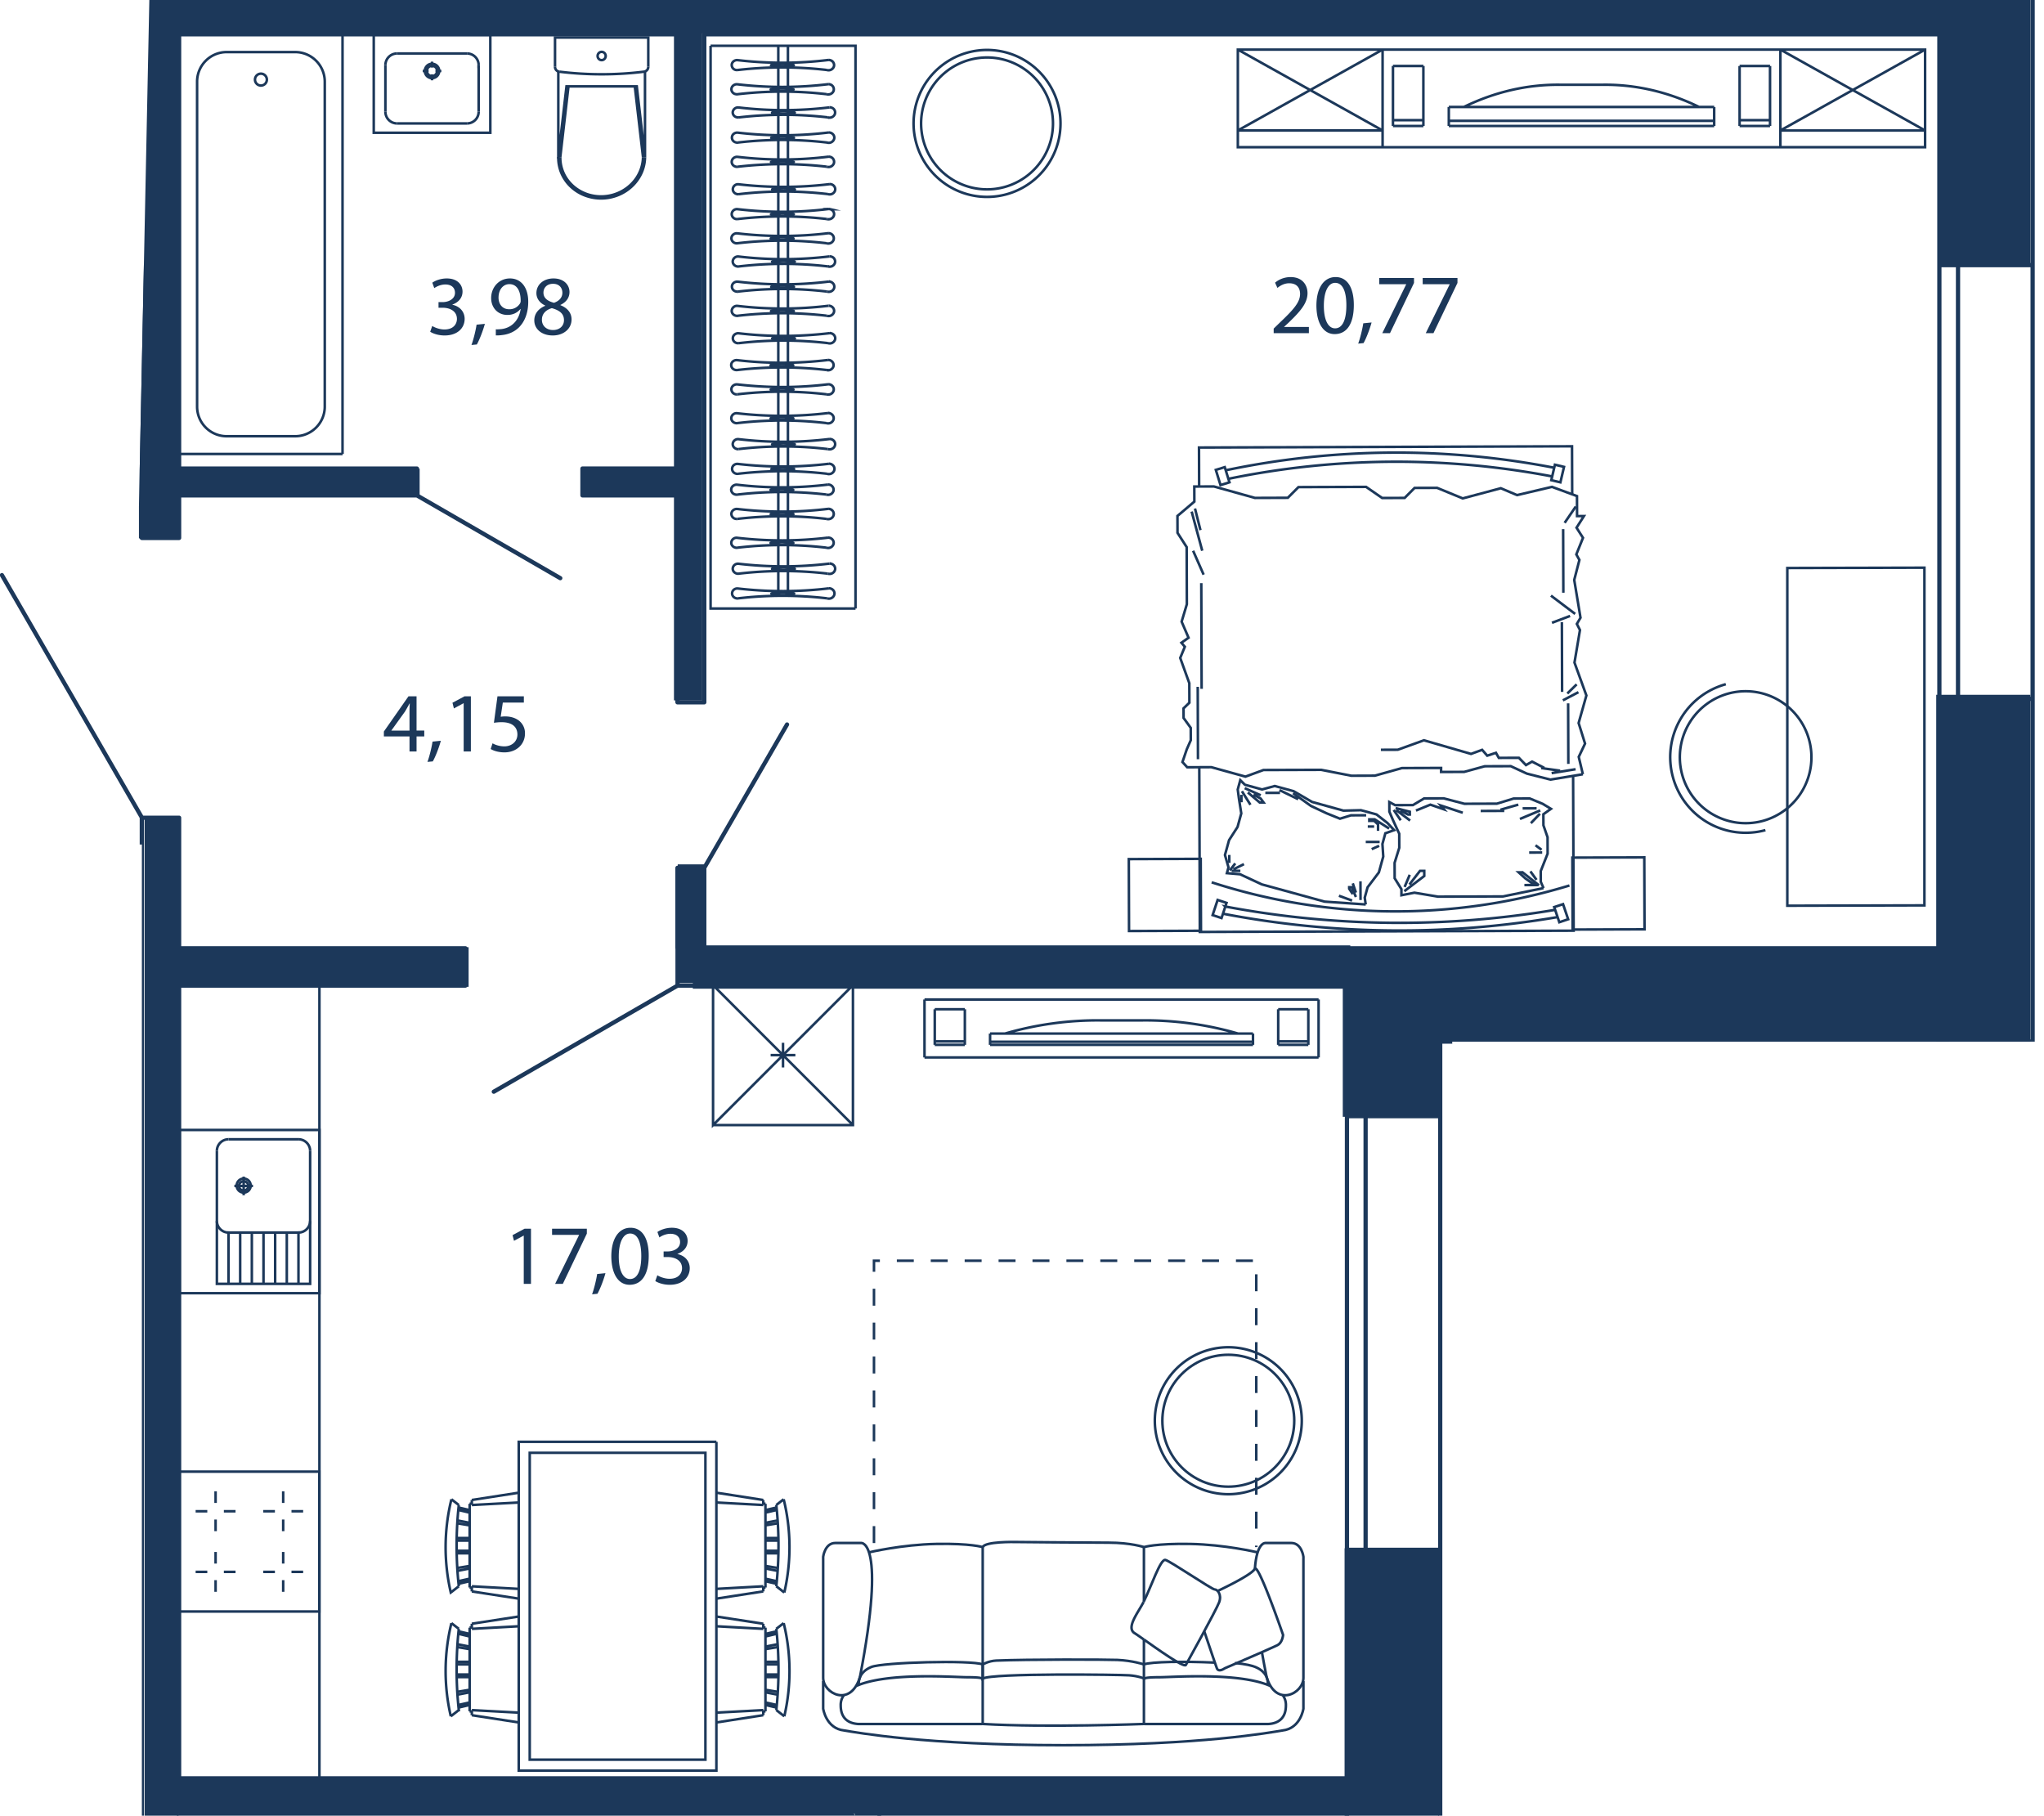 <svg version="1.1" xmlns="http://www.w3.org/2000/svg" xmlns:xlink="http://www.w3.org/1999/xlink" viewBox="167.215 379.365 120.551 107.077"><path fill="none" d="M287.655 384.429v-5.064H176.022l-.66 32.172h-8.147v17.633h8.367v57.272h77.284v-45.646h34.9v-7.486z"></path><path fill="none" d="m177.174 381.148.082 103.764h69.532v-50.095h34.927v-9.165l.082-11.89v-32.614z"></path><clipPath id="a"><path fill="none" d="M287.655 384.429v-5.064H176.022l-.66 32.172h-8.147v17.633h8.367v57.272h77.284v-45.646h34.9v-7.486z"></path></clipPath><g clip-path="url(#a)"><path fill="none" stroke="#1c385a" stroke-width=".15" stroke-miterlimit="10" d="M186.054 484.242V437.49m19.142-53.897a20.517 20.517 0 0 1-4.991 0m4.991 0a.288.288 0 0 0 .253-.289m-.194 5.337a2.34 2.34 0 0 1-.283 1.076 2.476 2.476 0 0 1-.539.681 2.599 2.599 0 0 1-.745.466 2.682 2.682 0 0 1-2.153-.048 2.538 2.538 0 0 1-.71-.5 2.396 2.396 0 0 1-.484-.708 2.313 2.313 0 0 1-.198-.977"></path><path fill="none" stroke="#1c385a" stroke-width=".15" stroke-miterlimit="10" d="M205.139 388.64a2.216 2.216 0 0 1-.186.85 2.305 2.305 0 0 1-.413.639 2.436 2.436 0 0 1-.602.483 2.536 2.536 0 0 1-1.116.333 2.57 2.57 0 0 1-.899-.104 2.48 2.48 0 0 1-.793-.41 2.336 2.336 0 0 1-.5-.538 2.239 2.239 0 0 1-.31-.708 2.19 2.19 0 0 1-.059-.407 2.337 2.337 0 0 1-.002-.145m-.31-5.329c0 .15.11.274.255.29m2.495-1.17c-.132 0-.238.11-.238.243s.106.244.238.244c.131 0 .238-.11.238-.244s-.107-.243-.238-.243z"></path><path fill="none" stroke="#1c385a" stroke-width=".15" stroke-miterlimit="10" d="M205.449 383.304v-1.726h-5.5v1.726m5.306.279v5.059l-.485-4.183h-4.144l-.483 4.172m4.997.01-.485-4.182m-4.397 4.172.483-4.172m-.598-.879v5.128m-4.698-5.502a.687.687 0 0 0-.687-.687m0 4.125c.38 0 .687-.308.687-.688m-5.5 0c0 .38.308.688.688.688m0-4.125a.687.687 0 0 0-.688.687"></path><path fill="none" stroke="#1c385a" stroke-width=".15" stroke-miterlimit="10" d="M189.258 381.419h6.875v5.775h-6.875zm1.375 1.1h4.125m.687.687v2.75m-.687.688h-4.125m-.688-.688v-2.75m2.75.894v-.349m.55-.201h-.348m-.202-.202V383m-.201.55h-.348"></path><path fill="none" stroke="#1c385a" stroke-width=".15" stroke-miterlimit="10" d="M192.272 383.55a.423.423 0 1 1 .846 0 .423.423 0 0 1-.846 0z"></path><path fill="none" stroke="#1c385a" stroke-width=".15" stroke-miterlimit="10" d="M192.393 383.55a.302.302 0 1 1 .604 0 .302.302 0 0 1-.604 0zm-11.7 68.505a.687.687 0 0 1-.687-.688m5.5 0c0 .38-.308.688-.688.688m0-5.501c.38 0 .688.308.688.688m-5.5 0c0-.38.308-.688.687-.688"></path><path fill="none" stroke="#1c385a" stroke-width=".15" stroke-miterlimit="10" d="M177.806 446.004h8.25v9.626h-8.25zm6.324 9.076v-3.025m-.687 3.025v-3.025m-.687 3.025v-3.025m-.688 3.025v-3.025m-.688 3.025v-3.025"></path><path fill="none" stroke="#1c385a" stroke-width=".15" stroke-miterlimit="10" d="M180.693 455.08v-3.025h4.125v3.025"></path><path fill="none" stroke="#1c385a" stroke-width=".15" stroke-miterlimit="10" d="M185.506 451.371v3.709h-5.5v-3.702m0-4.136v4.125m5.5 0v-4.125m-.688-.688h-4.125m.344 2.751h1.1m-.55.549v-1.1m-.275.551a.275.275 0 1 1 .55 0 .275.275 0 0 1-.55 0z"></path><path fill="none" stroke="#1c385a" stroke-width=".15" stroke-miterlimit="10" d="M181.175 449.305a.413.413 0 1 1 .825 0 .413.413 0 0 1-.825 0zm-3.377 16.848h8.25v8.25h-8.25zm2.132 3.514v-.688m0-.978v-.687m-1.177 1.176h.688m.977 0h.688m2.811 1.177v-.688m0-.978v-.687m1.177 1.176h-.688m-.977 0h-.688m-2.811 2.4v.687m0 .977v.688m-1.177-1.177h.688m.977 0h.688m2.811-1.175v.687m0 .977v.688m1.177-1.177h-.688m-.977 0h-.688m26.529-26.349h8.25v-8.226m-8.25 0v8.226l8.226-8.226m-8.201 0 8.226 8.226m-4.125-4.854v1.458m.729-.729h-1.459m-25.249-60.203v24.751m-9.626.001v-24.752m9.626 24.752h-9.626m4.813-21.73a.35.35 0 0 0 0-.7m0 0a.35.35 0 1 0 0 .7m3.765-.228c0-.964-.782-1.746-1.747-1.746m-4.037 0c-.964 0-1.746.782-1.746 1.746m5.783 20.909c.965 0 1.747-.782 1.747-1.746m-7.53 0c0 .964.782 1.746 1.746 1.746m0 0h4.037m1.747-1.746v-19.163m-1.747-1.746h-4.037m-1.746 1.746v19.163"></path><path fill-rule="evenodd" clip-rule="evenodd" fill="#1c385a" d="M281.52 364.339h5.444v30.667h-5.444zm-.111 56h5.555v20.444h-5.555zm-35 14.889h5.666v10h-5.666z"></path><path fill-rule="evenodd" clip-rule="evenodd" fill="#1c385a" d="M249.853 435.339h32.333v5.444h-32.333zm-3.333 35.333h5.555v26.223h-5.555zm-28.89 15.334h1.556v11h-1.555z"></path><path fill-rule="evenodd" clip-rule="evenodd" fill="#1c385a" d="M176.964 484.228h70.222v2.111h-70.222z"></path><path fill-rule="evenodd" clip-rule="evenodd" fill="#1c385a" d="M175.742 427.561h2v64.445h-2z"></path><path fill-rule="evenodd" clip-rule="evenodd" fill="#1c385a" d="M177.298 435.228h17.555v2.333h-17.555zm29.888-4.889h1.556v7h-1.556z"></path><path fill-rule="evenodd" clip-rule="evenodd" fill="#1c385a" d="M208.075 435.117h38.778v2.555h-38.778zm-1.111-54h1.667v39.555h-1.667z"></path><path fill-rule="evenodd" clip-rule="evenodd" fill="#1c385a" d="M201.52 406.895h6.778v1.666h-6.778zm-24.667.111h15.111v1.666h-15.11zm.333-27.889h105.112v2.222H177.186z"></path><path fill-rule="evenodd" clip-rule="evenodd" fill="#1c385a" d="M175.409 343.339h2.333v67.778h-2.333zm35.444-4.889h1.667v41h-1.667z"></path><g fill="none" stroke="#1c385a" stroke-width=".15" stroke-miterlimit="10"><path d="M222.365 383.58a4.333 4.333 0 1 1 6.128 6.128 4.333 4.333 0 0 1-6.128-6.128z"></path><path d="M222.679 383.894a3.889 3.889 0 1 1 5.5 5.5 3.889 3.889 0 0 1-5.5-5.5z"></path></g><g fill="none" stroke="#1c385a" stroke-width=".15" stroke-miterlimit="10"><path d="M236.594 466.216a4.333 4.333 0 1 0 6.128-6.129 4.333 4.333 0 0 0-6.128 6.129z"></path><circle cx="239.658" cy="463.151" r="3.889"></circle></g><path fill="none" stroke="#1c385a" stroke-width=".15" stroke-miterlimit="10" d="M240.22 382.29h8.538v5.757h-8.538zm0 4.77h8.538m-8.538 0 8.538-4.77m0 4.77-8.538-4.77m12.443 4.2h15.65m-15.65-.817h15.651m0 1.121v-1.12m-15.651-.001v1.12m9.051-2.429h-2.449m-6.602 2.43h15.65m-17.15-3.538h-1.794m.001 0v3.538m0 0h1.793m0 0v-3.538m-1.793 3.196h1.793m-2.405-4.162h23.461m-23.461 5.757h23.461m-23.461-5.757v5.757m12.956-3.683c1.944-.03 3.879.415 5.711 1.31m-13.873-.001c1.832-.894 3.767-1.339 5.713-1.309m10.549-1.108h1.794m0 0v3.538m0 0h-1.794m0 0v-3.538m1.794 3.196h-1.794m2.406-4.162v5.757m0-5.757h8.534v5.755h-8.535zm-.001 4.77h8.535m-8.535 0 8.535-4.77m0 4.77-8.535-4.77m-31.105 58.513h-15.506m15.506-.484h-15.506m0 .664v-.664m15.506 0v.664m-8.967-1.441h2.428m6.539 1.441h-15.506m16.993-2.098h1.777m0 0v2.098m0 0H242.6m.001 0v-2.098m1.777 1.895H242.6m2.382-2.469H221.74m23.242 3.416H221.74m23.242-3.416v3.416m-12.835-2.185a19.523 19.523 0 0 0-5.659.777m13.746 0a19.528 19.528 0 0 0-5.66-.777m-10.454-.657h-1.775m0 0v2.098m0 0h1.776m-.001 0v-2.098m-1.775 1.895h1.776m-2.381-2.469v3.416m-12.274 22.669v19.39h-11.657v-19.39h11.657"></path><path fill="none" stroke="#1c385a" stroke-width=".15" stroke-miterlimit="10" d="M198.457 465.043h10.362v18.097h-10.362zm13.903 14.125.72.14m-.72-2.686.728-.122m-.088 3.715a22.358 22.358 0 0 0 0-4.79m-.64 1.047.72-.14m.036 1.938h-.756m0-.747h.756m0-.153h-.756m-.126 2.936.126-.02m0-4.934-.124-.02m.124.543.66-.157m-.66 3.299.72.122m-.72-1.021h.758m-.758 1.648.664.149m.448.667c.42-1.8.407-3.705-.037-5.494m-.435 5.127.472.367m-.472-5.157.435-.337m-.435 4.976-.64-.15m.64-4.34-.64.15m-.128-.299v-.301m-2.766.149 2.766.152m0-.301-2.766-.426m2.894.658v4.932m-.128-.069v.299m-2.766-.151 2.766-.148m0 .299-2.766.428m2.894-9.08.719.14m-.719-2.684.728-.121m-.088 3.712c.172-1.59.172-3.2 0-4.79m-.64 1.05.719-.14m.037 1.936h-.756m0-.749h.756m0-.152h-.756m-.126 2.939.126-.023m0-4.931-.124-.023m.124.542.66-.155m-.66 3.298.72.12m-.72-1.015h.758m-.758 1.647.664.148m.448.668c.42-1.804.407-3.704-.037-5.499m-.435 5.129.472.37m-.472-5.161.435-.338m-.435 4.981-.64-.15m.64-4.343-.64.15m-.128-.3v-.296m-2.766.148 2.766.148m0-.296-2.766-.43m2.894.657v4.933m-.128-.07v.301m-2.766-.149 2.766-.152m0 .301-2.766.427m-14.552 5.524-.718.14m.718-2.686-.728-.122m.088 3.715a22.425 22.425 0 0 1 0-4.79m.64 1.047-.718-.14m-.037 1.938h.755m0-.747h-.755m0-.153h.755m.126 2.936-.126-.02m0-4.934.124-.02m-.124.543-.657-.157m.657 3.3-.72.121m.72-1.02h-.756m.756 1.647-.664.149m-.447.667a11.81 11.81 0 0 1 .036-5.494m.435 5.127-.471.367m.471-5.157-.435-.337m.435 4.976.64-.15m-.64-4.34.64.15m.129-.299v-.301m2.766.149-2.766.152m0-.301 2.766-.426m-2.895.658v4.932m.129-.069v.299m2.766-.151-2.766-.148m0 .299 2.766.428m-2.895-9.08-.718.14m.718-2.684-.728-.121m.088 3.712c-.172-1.59-.172-3.2 0-4.79m.64 1.05-.718-.14m-.037 1.936h.755m0-.749h-.755m0-.152h.755m.126 2.939-.126-.023m0-4.931.124-.023m-.124.542-.657-.155m.657 3.298-.72.12m.72-1.015h-.756m.756 1.647-.664.148m-.448.668a11.835 11.835 0 0 1 .037-5.499m.435 5.129-.472.37m.472-5.161-.435-.338m.435 4.981.64-.15m-.64-4.343.64.15m.129-.3v-.296m2.766.148-2.766.148m0-.296 2.766-.43m-2.895.657v4.933m.129-.07v.301m2.766-.149-2.766-.152m0 .301 2.766.427"></path><g fill="none" stroke="#1c385a" stroke-width=".15" stroke-miterlimit="10"><path d="M241.637 476.783c.08.483.176.937.283 1.496.567 1.815 2.168.946 2.168.04v-7.146s-.098-.811-.717-.811h-1.517s-.52-.075-.628 1.529"></path><path d="M244.088 478.508v1.624s-.166 1.173-1.233 1.286c-.702.115-4.757.869-12.912.869-8.155 0-12.244-.754-12.943-.869-1.07-.113-1.236-1.286-1.236-1.286v-1.624"></path><path d="M242.126 478.79c-1.832-.816-5.8-.511-6.51-.511-.935 0-.873.08-.9.08m-.001 2.676a.9.9 0 0 0 .083.003h7.207c.683-.037 1.05-.414 1.05-1.094a.964.964 0 0 0-.182-.602"></path><path d="M238.823 477.415c-1.743-.08-3.73-.054-4.142.108v.837m7.305.335s.101-.68-.733-1.02c-.182-.073-.555-.18-1.208-.23m-5.364-1.395v4.985s-5.739.222-9.508 0v-10.43s-.7-.225-2.736-.188c-2.034.038-3.936.49-3.936.49m22.853.001s-1.903-.453-3.936-.49c-2.035-.038-2.737.187-2.737.187v3.17"></path><path d="M215.764 478.319v-7.146s.1-.811.717-.811h1.52s1.5-.21-.07 7.917c-.566 1.815-2.167.946-2.167.04z"></path><path d="M217.726 478.79c1.835-.816 5.803-.511 6.513-.511.934 0 .872.08.9.08m0 2.676a.905.905 0 0 1-.082.003h-7.208c-.683-.037-1.05-.414-1.05-1.094a.96.96 0 0 1 .183-.602m24.728-2.572c-.927.405-2.26.98-2.26.98s-.365.265-.465 0c-.1-.264-.736-2.155-.736-2.155m.759-2.392s2.012-.934 2.21-1.312c.202-.377 1.67 3.892 1.67 3.892s-.033.455-.335.605c-.091.048-.427.198-.843.381m-7.05-2.929c-.317.628-1.03 1.49-.545 1.831.057.03.27.177.557.38"></path><path d="M234.672 476.05c.843.595 2.328 1.652 2.478 1.512 0 0 1.8-3.251 1.968-3.704.166-.454-.099-.757-.265-.757-.167 0-2.605-1.663-2.904-1.739-.3-.077-.845 1.604-1.289 2.478m.055 4.52s-.368-.156-.902-.194c-.532-.039-8.105-.141-8.64.194v-.837c-.67-.265-5.886-.127-6.572.152-.833.34-.735 1.02-.735 1.02"></path><path d="M234.681 477.523s-.667-.227-1.567-.265c-.722-.028-5.311-.037-7.141.038-.454.021-.8.227-.8.227m9.508-6.918s-.767-.262-2.07-.262c-1.3 0-5.537-.04-5.537-.04s-1.768-.038-1.9.302"></path></g><path fill="none" stroke="#1c385a" stroke-width=".15" stroke-miterlimit="10" stroke-dasharray="1,1" d="M218.761 470.367v-16.652h22.547v16.89"></path><path fill="none" stroke="#1c385a" stroke-width=".15" stroke-miterlimit="10" d="m237.946 424.612.032 9.714 22.047-.074-.017-5.107m-1.715-4.494-.72-.37-.36.204-.418-.429-1.184.004-.169-.299-.513.17-.301-.345-.657.24-2.777-.802-1.542.556-.996.003m10.57 1.232-1.112-.154m2.026.069-1.414.228m1.088-9.267-1.068.402m1.368-.523-1.428-1.078m.808-4.292.654-.959m.054 10.484-.55.54m.655-.078-.917.48m-21.376-10.037-.321-1.274m.427 2.488-.624-2.309m.706 3.721-.62-1.41m.502 8.142-.02-6.232m-.196 10.382-.014-4.268m21.564-5.55-.012-3.75m-.062 9.599-.013-4.114m.381 8.359-.012-3.569m.294 4.274.014 4.026m-22.071-21.088-.008-2.299 22-.073.01 2.834"></path><path fill="none" stroke="#1c385a" stroke-width=".15" stroke-miterlimit="10" d="m260.57 425.026-1.914.315-1.389-.352-.95-.439-1.536.005-1.213.332-1.36.004v-.237l-2.308.008-1.596.447-1.389.005-1.777-.348-3.406.01-1.063.39-2.014-.557-1.42.005-.281-.308.255-.752.235-.534-.002-.73-.422-.583-.002-.567.344-.333-.001-.511-.003-.64-.536-1.489.272-.66-.201-.236.42-.296-.408-.948.308-1.029-.007-2.163-.004-1.206-.54-.84-.003-.996.996-.845-.003-.89 1.155-.004 2.418.675 1.942-.007.628-.63 1.103-.004 2.257-.007.629-.002.947.655 1.326-.004.588-.59 1.326-.004 1.512.622 2.245-.6.959.405 2.061-.485 1.474.544.004 1.18.406-.002-.437.687.382.597-.394.978.182.327-.305 1.177.37 2.23-.216.364.184.361-.323 1.92.702 1.94-.458 1.624.379 1.214-.372.784.243 1.023m-20.851 5.23-.002-.47m.244.848.621-.307m-.726.396.515-.002m-.622-.026.32-.41m.363-4.045.002.438m.029-.65.501.8m-.153-.728.699.591h.228l-.169-.23-.423-.24m-.519-.375.942.42m1.138-.142-.866.002m1.941.374-1.106-.54m5.114 1.486-.896.003-.649.199-.788-.318-.927-.437-1.051-.752m4.782 1.969h-.377m1.259.119-.852-.544-.317.001v.09l.286-.002.23.211v.379m.095.653-.82.002m.789.227-.438.198m-1.157 3.033-.775-.285m1-.186-.184-.546m.184.805-.244-.577h-.152v.09l.214.32m.455.345-.004-1.104m6.034-4.043-1.303-.429.192.228-.8-.275-.85.348m5.208.018-1.39.005m2.22-.372-1.056.3m-5.901.049.45.232h.107v-.162l-.838-.218m.031.112.825.625m-.968-.624.413.608m.229 3.933.302-.718m-.319.968 1.177-.898-.001-.303h-.25l-.624.806m7.794-2.048-.358-.266m.394.427-.769.003m.434 1.608-.36-.5m.505.823-.97-.767-.23.001.394.357.556.393-.61.002m.72-4.527-.824.003m1.021.318-.534.556m.553-.752-1.199.503"></path><path fill="none" stroke="#1c385a" stroke-width=".15" stroke-miterlimit="10" d="m247.762 432.705-2.431-.168-1.422-.392-2.277-.624-1.28-.597-.777-.066.095-.342-.21-.727.243-.878.5-.777.22-.8-.139-.878-.07-.53.15-.55.275.269 1.012.278.746-.204 1.112.305 1.09.635.882.244.968.268 1.033-.025.916.25.652.51.388.416-.517.184-.173.63.049.743-.26.937-.665.878-.168.609.058.402"></path><path fill="none" stroke="#1c385a" stroke-width=".15" stroke-miterlimit="10" d="m258.249 431.74-2.384.491-1.477.005-2.361.008-1.392-.233-.767.15v-.358l-.399-.644-.003-.91.275-.887-.002-.828-.371-.808-.21-.492-.003-.568.34.182 1.05-.003.662-.394 1.154-.004 1.222.32.914-.004 1.002-.003.988-.302.95-.003.764.316.486.294-.447.319.003.653.244.705.003.967-.405 1.026.002.635.162.37"></path><path fill="none" stroke="#1c385a" stroke-width=".15" stroke-miterlimit="10" d="M238.677 431.399a35.18 35.18 0 0 0 21.101.188m-20.856-24.51.527-.163.277.896-.528.163zm20.322.734-.536-.127.213-.913.537.128zm-20.511 25.522.295-.894.525.173-.294.895zm20.969.245-.522.175-.301-.893.522-.172z"></path><path fill="none" stroke="#1c385a" stroke-width=".15" stroke-miterlimit="10" d="M258.76 407.462a49.157 49.157 0 0 0-19.099.142"></path><path fill="none" stroke="#1c385a" stroke-width=".15" stroke-miterlimit="10" d="M258.88 406.95a49.018 49.018 0 0 0-19.374.15m-.024 25.727a55.302 55.302 0 0 0 19.45.196"></path><path fill="none" stroke="#1c385a" stroke-width=".15" stroke-miterlimit="10" d="M239.343 433.25a55.212 55.212 0 0 0 19.733.2m-25.286-3.42 4.241-.015.015 4.242-4.243.015zm26.16-.088 4.242-.014.014 4.242-4.242.014zm-46.264-47.877v32.414m-.569-32.414v32.414m2.866-22.197c.17.05.354-.035.41-.194.057-.157-.036-.33-.204-.384a.485.485 0 0 0-.104-.014"></path><path fill="none" stroke="#1c385a" stroke-width=".15" stroke-miterlimit="10" d="M210.713 391.7c1.784.21 3.59.207 5.372-.01m-5.372.01a.308.308 0 0 0-.341.264c-.018.163.11.308.282.321h.051m5.278-.003a22.806 22.806 0 0 0-5.278.003"></path><path fill="none" stroke="#1c385a" stroke-width=".15" stroke-miterlimit="10" d="M214.032 392.006c0-.042-.301-.075-.671-.075-.371 0-.673.033-.673.075 0 .045.302.08.673.08.37 0 .67-.035.67-.08m1.935 1.704a.328.328 0 0 0 .41-.193.3.3 0 0 0-.205-.385.364.364 0 0 0-.103-.014m-5.373.008c1.783.209 3.589.207 5.373-.008m-5.373.008c-.17-.015-.325.105-.341.267-.017.158.11.303.282.32a.166.166 0 0 0 .052 0m5.278-.003a22.599 22.599 0 0 0-5.278.003"></path><path fill="none" stroke="#1c385a" stroke-width=".15" stroke-miterlimit="10" d="M214.014 393.434c0-.042-.301-.08-.67-.08-.372 0-.674.038-.674.08 0 .043.302.08.674.08.369 0 .67-.037.67-.08m2.03 1.643c.17.053.35-.033.408-.192a.298.298 0 0 0-.204-.385.346.346 0 0 0-.103-.014"></path><path fill="none" stroke="#1c385a" stroke-width=".15" stroke-miterlimit="10" d="M210.775 394.493c1.782.212 3.59.208 5.37-.007m-5.37.007a.312.312 0 0 0-.344.269c-.016.157.111.302.285.319a.172.172 0 0 0 .051 0m5.277-.004a22.672 22.672 0 0 0-5.277.004"></path><path fill="none" stroke="#1c385a" stroke-width=".15" stroke-miterlimit="10" d="M214.09 394.802c0-.044-.3-.08-.67-.08-.37 0-.67.036-.67.08 0 .044.3.079.67.079.37 0 .67-.035.67-.08m1.904 1.759c.171.052.353-.033.41-.19.058-.163-.037-.333-.205-.385a.315.315 0 0 0-.102-.018m-5.371.01a22.71 22.71 0 0 0 5.37-.006m-5.37.006c-.175-.014-.33.103-.343.266-.015.161.11.305.285.319a.285.285 0 0 0 .05.002"></path><path fill="none" stroke="#1c385a" stroke-width=".15" stroke-miterlimit="10" d="M215.994 396.56a22.588 22.588 0 0 0-5.276.004"></path><path fill="none" stroke="#1c385a" stroke-width=".15" stroke-miterlimit="10" d="M214.041 396.288c0-.045-.299-.08-.67-.08-.369 0-.67.035-.67.08 0 .042.301.075.67.075.371 0 .67-.033.67-.075m1.942 1.698a.327.327 0 0 0 .41-.192c.057-.159-.036-.33-.204-.383a.294.294 0 0 0-.104-.016"></path><path fill="none" stroke="#1c385a" stroke-width=".15" stroke-miterlimit="10" d="M210.713 397.405a22.59 22.59 0 0 0 5.372-.008m-5.372.008a.31.31 0 0 0-.341.266c-.018.159.11.303.282.319a.216.216 0 0 0 .051 0m5.278-.004a22.791 22.791 0 0 0-5.278.004"></path><path fill="none" stroke="#1c385a" stroke-width=".15" stroke-miterlimit="10" d="M214.032 397.713c0-.042-.301-.078-.671-.078-.371 0-.673.036-.673.078 0 .043.302.08.673.08.37 0 .67-.037.67-.08m2.019 1.888a.327.327 0 0 0 .408-.19c.057-.158-.037-.332-.205-.384a.36.36 0 0 0-.102-.014m-5.371.007c1.784.213 3.59.206 5.37-.007m-5.37.007c-.174-.014-.325.104-.343.265-.017.163.11.307.285.32h.051m5.277-.004a22.731 22.731 0 0 0-5.277.004"></path><path fill="none" stroke="#1c385a" stroke-width=".15" stroke-miterlimit="10" d="M214.095 399.328c0-.043-.3-.075-.67-.075-.37 0-.669.032-.669.075s.3.077.67.077c.369 0 .67-.034.67-.077m1.856 1.856a.33.33 0 0 0 .411-.191c.056-.159-.036-.33-.205-.385a.441.441 0 0 0-.103-.013"></path><path fill="none" stroke="#1c385a" stroke-width=".15" stroke-miterlimit="10" d="M210.686 400.604c1.783.212 3.586.205 5.37-.009m-5.37.009c-.175-.015-.33.103-.345.264-.015.164.112.306.286.32.015 0 .032.004.05 0m5.275-.004a22.845 22.845 0 0 0-5.274.005"></path><path fill="none" stroke="#1c385a" stroke-width=".15" stroke-miterlimit="10" d="M213.999 400.912c0-.044-.3-.078-.669-.078-.369 0-.67.034-.67.078 0 .042.301.078.67.078.369 0 .669-.036.669-.078m1.963 1.708c.172.048.355-.033.41-.196.058-.16-.035-.331-.205-.383a.375.375 0 0 0-.102-.017"></path><path fill="none" stroke="#1c385a" stroke-width=".15" stroke-miterlimit="10" d="M210.695 402.034c1.783.21 3.586.21 5.37-.007m-5.37.007c-.174-.013-.327.106-.343.266a.3.3 0 0 0 .28.32.191.191 0 0 0 .056.002"></path><path fill="none" stroke="#1c385a" stroke-width=".15" stroke-miterlimit="10" d="M215.962 402.62a22.438 22.438 0 0 0-5.274.002"></path><path fill="none" stroke="#1c385a" stroke-width=".15" stroke-miterlimit="10" d="M214.01 402.342c0-.042-.3-.078-.67-.078-.368 0-.67.036-.67.078 0 .046.302.08.67.08.37 0 .67-.034.67-.08m1.948 1.975a.329.329 0 0 0 .41-.193c.057-.158-.036-.332-.207-.385a.382.382 0 0 0-.101-.015m-5.372.012a22.86 22.86 0 0 0 5.372-.012m-5.372.012a.306.306 0 0 0-.341.265c-.018.159.11.302.282.319a.14.14 0 0 0 .051 0m5.278-.003a22.536 22.536 0 0 0-5.278.003"></path><path fill="none" stroke="#1c385a" stroke-width=".15" stroke-miterlimit="10" d="M214.005 404.042c0-.042-.3-.08-.672-.08-.368 0-.669.038-.669.08s.3.078.669.078c.372 0 .672-.035.672-.078m2.039 1.808c.17.05.355-.036.41-.197.058-.157-.035-.331-.206-.384a.343.343 0 0 0-.102-.014m-5.371.01a22.7 22.7 0 0 0 5.371-.01m-5.371.01a.31.31 0 0 0-.344.266c-.016.16.113.304.285.32a.228.228 0 0 0 .051 0"></path><path fill="none" stroke="#1c385a" stroke-width=".15" stroke-miterlimit="10" d="M216.044 405.85a22.456 22.456 0 0 0-5.277 0"></path><path fill="none" stroke="#1c385a" stroke-width=".15" stroke-miterlimit="10" d="M214.092 405.571c0-.042-.3-.078-.672-.078-.37 0-.67.035-.67.078 0 .046.3.08.67.08.371 0 .672-.034.672-.08m-4.968-23.506h8.547v33.187"></path><path fill="none" stroke="#1c385a" stroke-width=".15" stroke-miterlimit="10" d="M215.983 383.493a.332.332 0 0 0 .41-.194.297.297 0 0 0-.204-.381.366.366 0 0 0-.104-.017m-5.372.01c1.784.21 3.59.207 5.372-.01m-5.372.01c-.171-.013-.324.104-.341.263a.298.298 0 0 0 .282.322h.051m5.278-.003a22.794 22.794 0 0 0-5.278.003"></path><path fill="none" stroke="#1c385a" stroke-width=".15" stroke-miterlimit="10" d="M214.032 383.22c0-.046-.301-.078-.671-.078-.371 0-.673.032-.673.078 0 .042.302.075.673.075.37 0 .67-.033.67-.075m1.935 1.7c.168.051.353-.035.41-.192a.3.3 0 0 0-.205-.385.361.361 0 0 0-.103-.018"></path><path fill="none" stroke="#1c385a" stroke-width=".15" stroke-miterlimit="10" d="M210.695 384.335a22.59 22.59 0 0 0 5.373-.006m-5.373.006c-.17-.013-.325.108-.341.267-.017.162.11.305.282.319a.123.123 0 0 0 .052.004m5.278-.005a22.587 22.587 0 0 0-5.278.005"></path><path fill="none" stroke="#1c385a" stroke-width=".15" stroke-miterlimit="10" d="M214.014 384.645c0-.043-.301-.078-.67-.078-.372 0-.674.035-.674.078 0 .044.302.08.674.08.369 0 .67-.036.67-.08m2.03 1.642a.33.33 0 0 0 .408-.191.298.298 0 0 0-.204-.385.313.313 0 0 0-.103-.018"></path><path fill="none" stroke="#1c385a" stroke-width=".15" stroke-miterlimit="10" d="M210.775 385.703c1.782.212 3.59.209 5.37-.006m-5.37.006a.315.315 0 0 0-.344.266c-.016.162.111.305.285.32.015.003.034.003.051.003m5.277-.005a22.692 22.692 0 0 0-5.277.005"></path><path fill="none" stroke="#1c385a" stroke-width=".15" stroke-miterlimit="10" d="M214.09 386.014c0-.045-.3-.08-.67-.08-.37 0-.67.035-.67.08 0 .043.3.08.67.08.37 0 .67-.037.67-.08m1.904 1.757a.329.329 0 0 0 .41-.193c.058-.16-.037-.33-.205-.383a.318.318 0 0 0-.102-.017m-5.371.01c1.784.208 3.588.208 5.37-.01m-5.37.01c-.175-.016-.33.103-.343.268-.015.16.11.301.285.317a.11.11 0 0 0 .05 0m5.276-.002a22.588 22.588 0 0 0-5.276.002"></path><path fill="none" stroke="#1c385a" stroke-width=".15" stroke-miterlimit="10" d="M214.041 387.496c0-.045-.299-.08-.67-.08-.369 0-.669.035-.669.08 0 .043.3.078.669.078.371 0 .67-.035.67-.078m1.942 1.701a.327.327 0 0 0 .41-.193.302.302 0 0 0-.204-.385.41.41 0 0 0-.104-.014m-5.372.01c1.784.212 3.59.207 5.372-.01m-5.372.01c-.171-.013-.324.106-.341.266-.018.163.11.305.282.32a.17.17 0 0 0 .051 0"></path><path fill="none" stroke="#1c385a" stroke-width=".15" stroke-miterlimit="10" d="M215.983 389.197a22.808 22.808 0 0 0-5.278.003"></path><path fill="none" stroke="#1c385a" stroke-width=".15" stroke-miterlimit="10" d="M214.032 388.923c0-.043-.301-.077-.671-.077-.371 0-.673.034-.673.077 0 .042.302.079.673.079.37 0 .67-.037.67-.08m2.019 1.89a.327.327 0 0 0 .408-.19c.057-.16-.037-.332-.205-.385a.352.352 0 0 0-.102-.014m-5.371.011a23.02 23.02 0 0 0 5.37-.01m-5.37.01a.304.304 0 0 0-.343.262c-.017.163.11.305.285.322h.051m5.277-.006a22.61 22.61 0 0 0-5.277.006"></path><path fill="none" stroke="#1c385a" stroke-width=".15" stroke-miterlimit="10" d="M214.095 390.54c0-.044-.3-.079-.67-.079-.37 0-.669.035-.669.078s.3.077.67.077c.369 0 .67-.034.67-.077m-4.972-8.474v33.187h8.547m-1.667-7.946a.327.327 0 0 0 .41-.194c.057-.16-.036-.33-.205-.383a.338.338 0 0 0-.102-.018"></path><path fill="none" stroke="#1c385a" stroke-width=".15" stroke-miterlimit="10" d="M210.735 406.725a22.89 22.89 0 0 0 5.372-.01m-5.372.01c-.173-.018-.327.1-.342.265-.015.157.11.302.282.318a.117.117 0 0 0 .05 0m5.279-.002a22.727 22.727 0 0 0-5.278.002"></path><path fill="none" stroke="#1c385a" stroke-width=".15" stroke-miterlimit="10" d="M214.052 407.03c0-.042-.301-.079-.67-.079-.373 0-.67.037-.67.08s.297.077.67.077c.369 0 .67-.035.67-.078m1.9 1.5a.33.33 0 0 0 .411-.19c.056-.159-.036-.33-.205-.385a.441.441 0 0 0-.103-.013"></path><path fill="none" stroke="#1c385a" stroke-width=".15" stroke-miterlimit="10" d="M210.686 407.95c1.783.213 3.586.206 5.37-.008m-5.37.008c-.175-.014-.33.104-.345.265-.015.163.112.306.286.32.015 0 .032.004.05 0m5.275-.005a22.847 22.847 0 0 0-5.274.006"></path><path fill="none" stroke="#1c385a" stroke-width=".15" stroke-miterlimit="10" d="M213.999 408.26c0-.045-.3-.079-.669-.079-.369 0-.67.034-.67.078 0 .042.301.078.67.078.369 0 .669-.036.669-.078m1.963 1.708c.172.049.355-.033.41-.196.058-.16-.035-.332-.205-.383a.375.375 0 0 0-.102-.017"></path><path fill="none" stroke="#1c385a" stroke-width=".15" stroke-miterlimit="10" d="M210.695 409.381c1.783.21 3.586.21 5.37-.007m-5.37.007c-.174-.013-.327.106-.343.266a.3.3 0 0 0 .28.32.191.191 0 0 0 .056.002"></path><path fill="none" stroke="#1c385a" stroke-width=".15" stroke-miterlimit="10" d="M215.962 409.967a22.425 22.425 0 0 0-5.274.002"></path><path fill="none" stroke="#1c385a" stroke-width=".15" stroke-miterlimit="10" d="M214.01 409.69c0-.043-.3-.079-.67-.079-.368 0-.67.036-.67.078 0 .046.302.08.67.08.37 0 .67-.034.67-.08m1.948 1.975a.33.33 0 0 0 .41-.193c.057-.158-.036-.332-.207-.385a.391.391 0 0 0-.101-.015m-5.372.011a22.82 22.82 0 0 0 5.372-.011m-5.372.011a.306.306 0 0 0-.341.266c-.018.159.11.302.282.319a.15.15 0 0 0 .051 0m5.278-.003a22.517 22.517 0 0 0-5.278.003"></path><path fill="none" stroke="#1c385a" stroke-width=".15" stroke-miterlimit="10" d="M214.005 411.39c0-.043-.3-.081-.672-.081-.368 0-.669.038-.669.08 0 .043.3.078.669.078.372 0 .672-.035.672-.078m2.039 1.807c.17.05.355-.035.41-.196.058-.157-.035-.331-.206-.384a.343.343 0 0 0-.102-.014"></path><path fill="none" stroke="#1c385a" stroke-width=".15" stroke-miterlimit="10" d="M210.775 412.612a22.7 22.7 0 0 0 5.371-.01m-5.371.01a.31.31 0 0 0-.344.266c-.016.16.113.304.285.32a.218.218 0 0 0 .051 0m5.277-.002a22.465 22.465 0 0 0-5.277.002"></path><path fill="none" stroke="#1c385a" stroke-width=".15" stroke-miterlimit="10" d="M214.092 412.918c0-.043-.3-.078-.672-.078-.37 0-.67.035-.67.078 0 .046.3.08.67.08.371 0 .672-.034.672-.08m1.912 1.735a.327.327 0 0 0 .41-.194c.057-.16-.036-.33-.205-.383a.341.341 0 0 0-.102-.018"></path><path fill="none" stroke="#1c385a" stroke-width=".15" stroke-miterlimit="10" d="M210.735 414.072c1.784.206 3.588.205 5.372-.01m-5.372.01c-.173-.018-.327.1-.342.265-.015.157.11.302.282.318a.121.121 0 0 0 .05 0m5.279-.002a22.718 22.718 0 0 0-5.278.002"></path><path fill="none" stroke="#1c385a" stroke-width=".15" stroke-miterlimit="10" d="M214.052 414.377c0-.042-.301-.079-.67-.079-.373 0-.67.037-.67.08 0 .042.297.077.67.077.369 0 .67-.035.67-.078m57.283 13.945a4.444 4.444 0 0 1-5.457-3.132 4.461 4.461 0 0 1 3.122-5.474"></path><path fill="none" stroke="#1c385a" stroke-width=".15" stroke-miterlimit="10" d="M266.424 425.041a3.894 3.894 0 0 1 2.726-4.775 3.88 3.88 0 0 1 4.762 2.73 3.892 3.892 0 0 1-2.724 4.78 3.88 3.88 0 0 1-4.764-2.735z"></path><path fill="none" stroke="#1c385a" stroke-width=".15" stroke-miterlimit="10" d="M280.713 412.844v19.915l-8.086.02v-19.916z"></path><path d="M191.367 423.682v-.886h-1.512v-.29l1.452-2.077h.475v2.021h.455v.346h-.455v.886h-.415zm0-1.232v-1.086c0-.17.005-.34.015-.51h-.015c-.1.19-.18.33-.27.48l-.796 1.107v.01h1.066zm1.058 1.847c.11-.295.245-.83.3-1.196l.49-.05c-.114.426-.335.981-.475 1.217l-.315.029zm2.136-3.458h-.01l-.566.306-.085-.336.711-.38h.375v3.253h-.425v-2.843zm3.55-.04h-1.241l-.125.836c.075-.01.146-.02.266-.02.25 0 .5.055.7.175a.927.927 0 0 1 .466.836c0 .635-.506 1.11-1.211 1.11-.356 0-.657-.1-.812-.2l.11-.335c.135.08.401.181.696.181.416 0 .771-.27.771-.706-.005-.421-.285-.72-.936-.72-.185 0-.33.019-.45.034l.21-1.561h1.556v.37zm-5.404-22.21c.125.08.416.206.72.206.566 0 .742-.362.737-.631-.006-.456-.416-.65-.84-.65h-.246v-.332h.245c.32 0 .726-.165.726-.55 0-.26-.165-.49-.57-.49-.261 0-.511.114-.652.215l-.115-.32c.17-.125.5-.251.851-.251.641 0 .931.38.931.776 0 .335-.2.62-.6.766v.01c.4.08.725.38.725.835 0 .521-.405.976-1.186.976-.366 0-.686-.114-.846-.22l.12-.34zm2.314 1.121c.11-.295.246-.83.301-1.197l.49-.05c-.115.426-.336.982-.475 1.217l-.316.03zm1.436-.926c.095.01.205 0 .355-.015.255-.035.496-.14.681-.315.215-.196.37-.48.43-.866h-.015c-.18.22-.44.35-.765.35-.586 0-.961-.44-.961-.996 0-.615.445-1.156 1.11-1.156s1.077.54 1.077 1.372c0 .715-.24 1.216-.56 1.526-.25.245-.596.396-.947.436-.16.024-.3.029-.405.024v-.36zm.16-1.872c0 .406.245.691.626.691a.729.729 0 0 0 .64-.34.29.29 0 0 0 .04-.16c0-.556-.204-.981-.665-.981-.375 0-.64.33-.64.79zm2.109 1.356c0-.41.246-.7.646-.87l-.005-.016c-.36-.17-.516-.45-.516-.73 0-.516.436-.866 1.006-.866.631 0 .946.395.946.8 0 .276-.135.572-.535.761v.016c.405.16.656.445.656.84 0 .566-.487.946-1.107.946-.68 0-1.09-.405-1.09-.88zm1.751-.02c0-.395-.274-.585-.715-.71-.38.11-.585.36-.585.67-.015.33.235.62.65.62.396 0 .65-.244.65-.58zm-1.21-1.626c0 .325.245.5.62.6.28-.094.496-.295.496-.59 0-.26-.156-.53-.551-.53-.365 0-.565.24-.565.52zm43.067 2.391v-.27l.345-.336c.831-.79 1.206-1.21 1.212-1.702 0-.33-.16-.635-.646-.635-.295 0-.54.15-.69.275l-.14-.31c.224-.19.544-.33.92-.33.7 0 .995.48.995.946 0 .6-.434 1.085-1.12 1.747l-.26.24v.01h1.46v.365h-2.076zm4.727-1.661c0 1.105-.411 1.716-1.132 1.716-.636 0-1.065-.595-1.075-1.671 0-1.092.47-1.693 1.13-1.693.686 0 1.077.612 1.077 1.648zm-1.768.05c0 .845.261 1.326.662 1.326.45 0 .666-.526.666-1.357 0-.8-.207-1.326-.662-1.326-.384 0-.666.47-.666 1.356zm2.025 2.226c.11-.295.245-.83.3-1.196l.49-.05c-.114.426-.335.981-.475 1.217l-.315.03zm3.292-3.868v.29l-1.416 2.963h-.455l1.41-2.878v-.01h-1.591v-.365h2.052zm2.564 0v.29l-1.416 2.963h-.455l1.411-2.878v-.01h-1.592v-.365h2.052zm-55.069 56.476h-.01l-.565.306-.085-.336.711-.38h.375v3.253h-.426v-2.843zm3.721-.41v.29l-1.416 2.963h-.455l1.411-2.878v-.01h-1.592v-.365h2.052zm.308 3.868c.11-.294.245-.83.3-1.196l.49-.05c-.115.426-.335.982-.475 1.217l-.315.03zm3.342-2.276c0 1.106-.41 1.716-1.131 1.716-.636 0-1.066-.595-1.076-1.671 0-1.092.47-1.692 1.131-1.692.686 0 1.076.611 1.076 1.647zm-1.767.05c0 .846.26 1.326.661 1.326.45 0 .666-.525.666-1.356 0-.801-.206-1.327-.661-1.327-.385 0-.666.471-.666 1.357zm2.274 1.105c.125.08.416.206.721.206.565 0 .741-.36.736-.63-.005-.456-.416-.65-.84-.65h-.247v-.332h.247c.32 0 .725-.165.725-.55 0-.26-.165-.49-.571-.49-.26 0-.51.114-.65.215l-.116-.32c.171-.125.501-.251.852-.251.64 0 .93.38.93.776 0 .335-.2.62-.6.766v.01c.4.08.725.38.725.835 0 .52-.405.976-1.186.976-.365 0-.686-.114-.846-.22l.12-.34z" fill="#1c385a"></path><path fill="none" stroke="#1c385a" stroke-width=".25" stroke-linecap="round" stroke-linejoin="round" stroke-miterlimit="10" d="M281.595 381.388v13.613m0 0h5.5m0 0v-30.526m-5.5 56.102v14.713m5.5 5.5v-20.213m0 0h-5.5m0 0v-25.576m5.5 0v25.576m-5.5 14.713h-34.939m5.5 5.5h34.94m-40.44-3.3v7.7m0 0h5.5m0 0v-4.4m-5.5 29.976v13.476m0 2.2v10.52m5.5-.001v-26.195m0 0h-5.5m0 0V445.19m5.5 0v25.576m-74.377-33.276h16.883m0 0v-2.2m0 0h-16.883m29.396 2.2h39.481m0-2.2h-37.904m-1.577 0v2.2m-29.396 48.952h39.726m1.581 0h27.57m0-2.2h-68.877m-2.2-140.805v67.652m0 .001h2.2m0 0v-2.51m0-1.582v-25.61m-2.2 46.202v64.352m2.2 0v-5.5m0-2.2V437.49m0-2.2v-7.7m0 0h-2.2m2.2-46.202h29.392m1.581 0h72.843m-74.425 0v25.61m0 1.582v12.203m0 0h1.582m0 0v-39.395m-1.582 49.158v4.744m0 0h.005m1.577 0v-4.744m0 0h-1.581m-29.392-21.966h14.025m0 0v-1.582m0 0H177.78m23.787 1.582h5.604m-.001-1.582h-5.603m0 0v1.582m15.938 77.862v10.52m1.581-.001v-10.519m-10.334-55.896 4.881-8.455m-6.458 15.399-10.837 6.257m-20.759-16.175-8.25-14.29m24.475-4.702 8.455 4.881m47.497 57.305V445.19m-1.1 25.576V445.19m0 0h1.1m-1.1 25.576h1.1m-1.1-25.576v.62m0 24.956v-.618m1.1-24.958v.482m0 25.094v-.48m0-12.308v-12.375m-1.1 12.375v-12.375m1.1 24.751v-12.376m-1.1 12.376v-12.376m36.039-62.977v25.576m-1.1-25.576v25.576m0 0h1.1m-1.1-25.576h1.1m-1.1 25.576v-.619m0-24.957v.619m1.1 24.957v-.481m0-25.095v.481m0 12.308v12.375m-1.1-12.375v12.375m1.1-24.751v12.375m-1.1-12.375v12.375"></path></g></svg>
